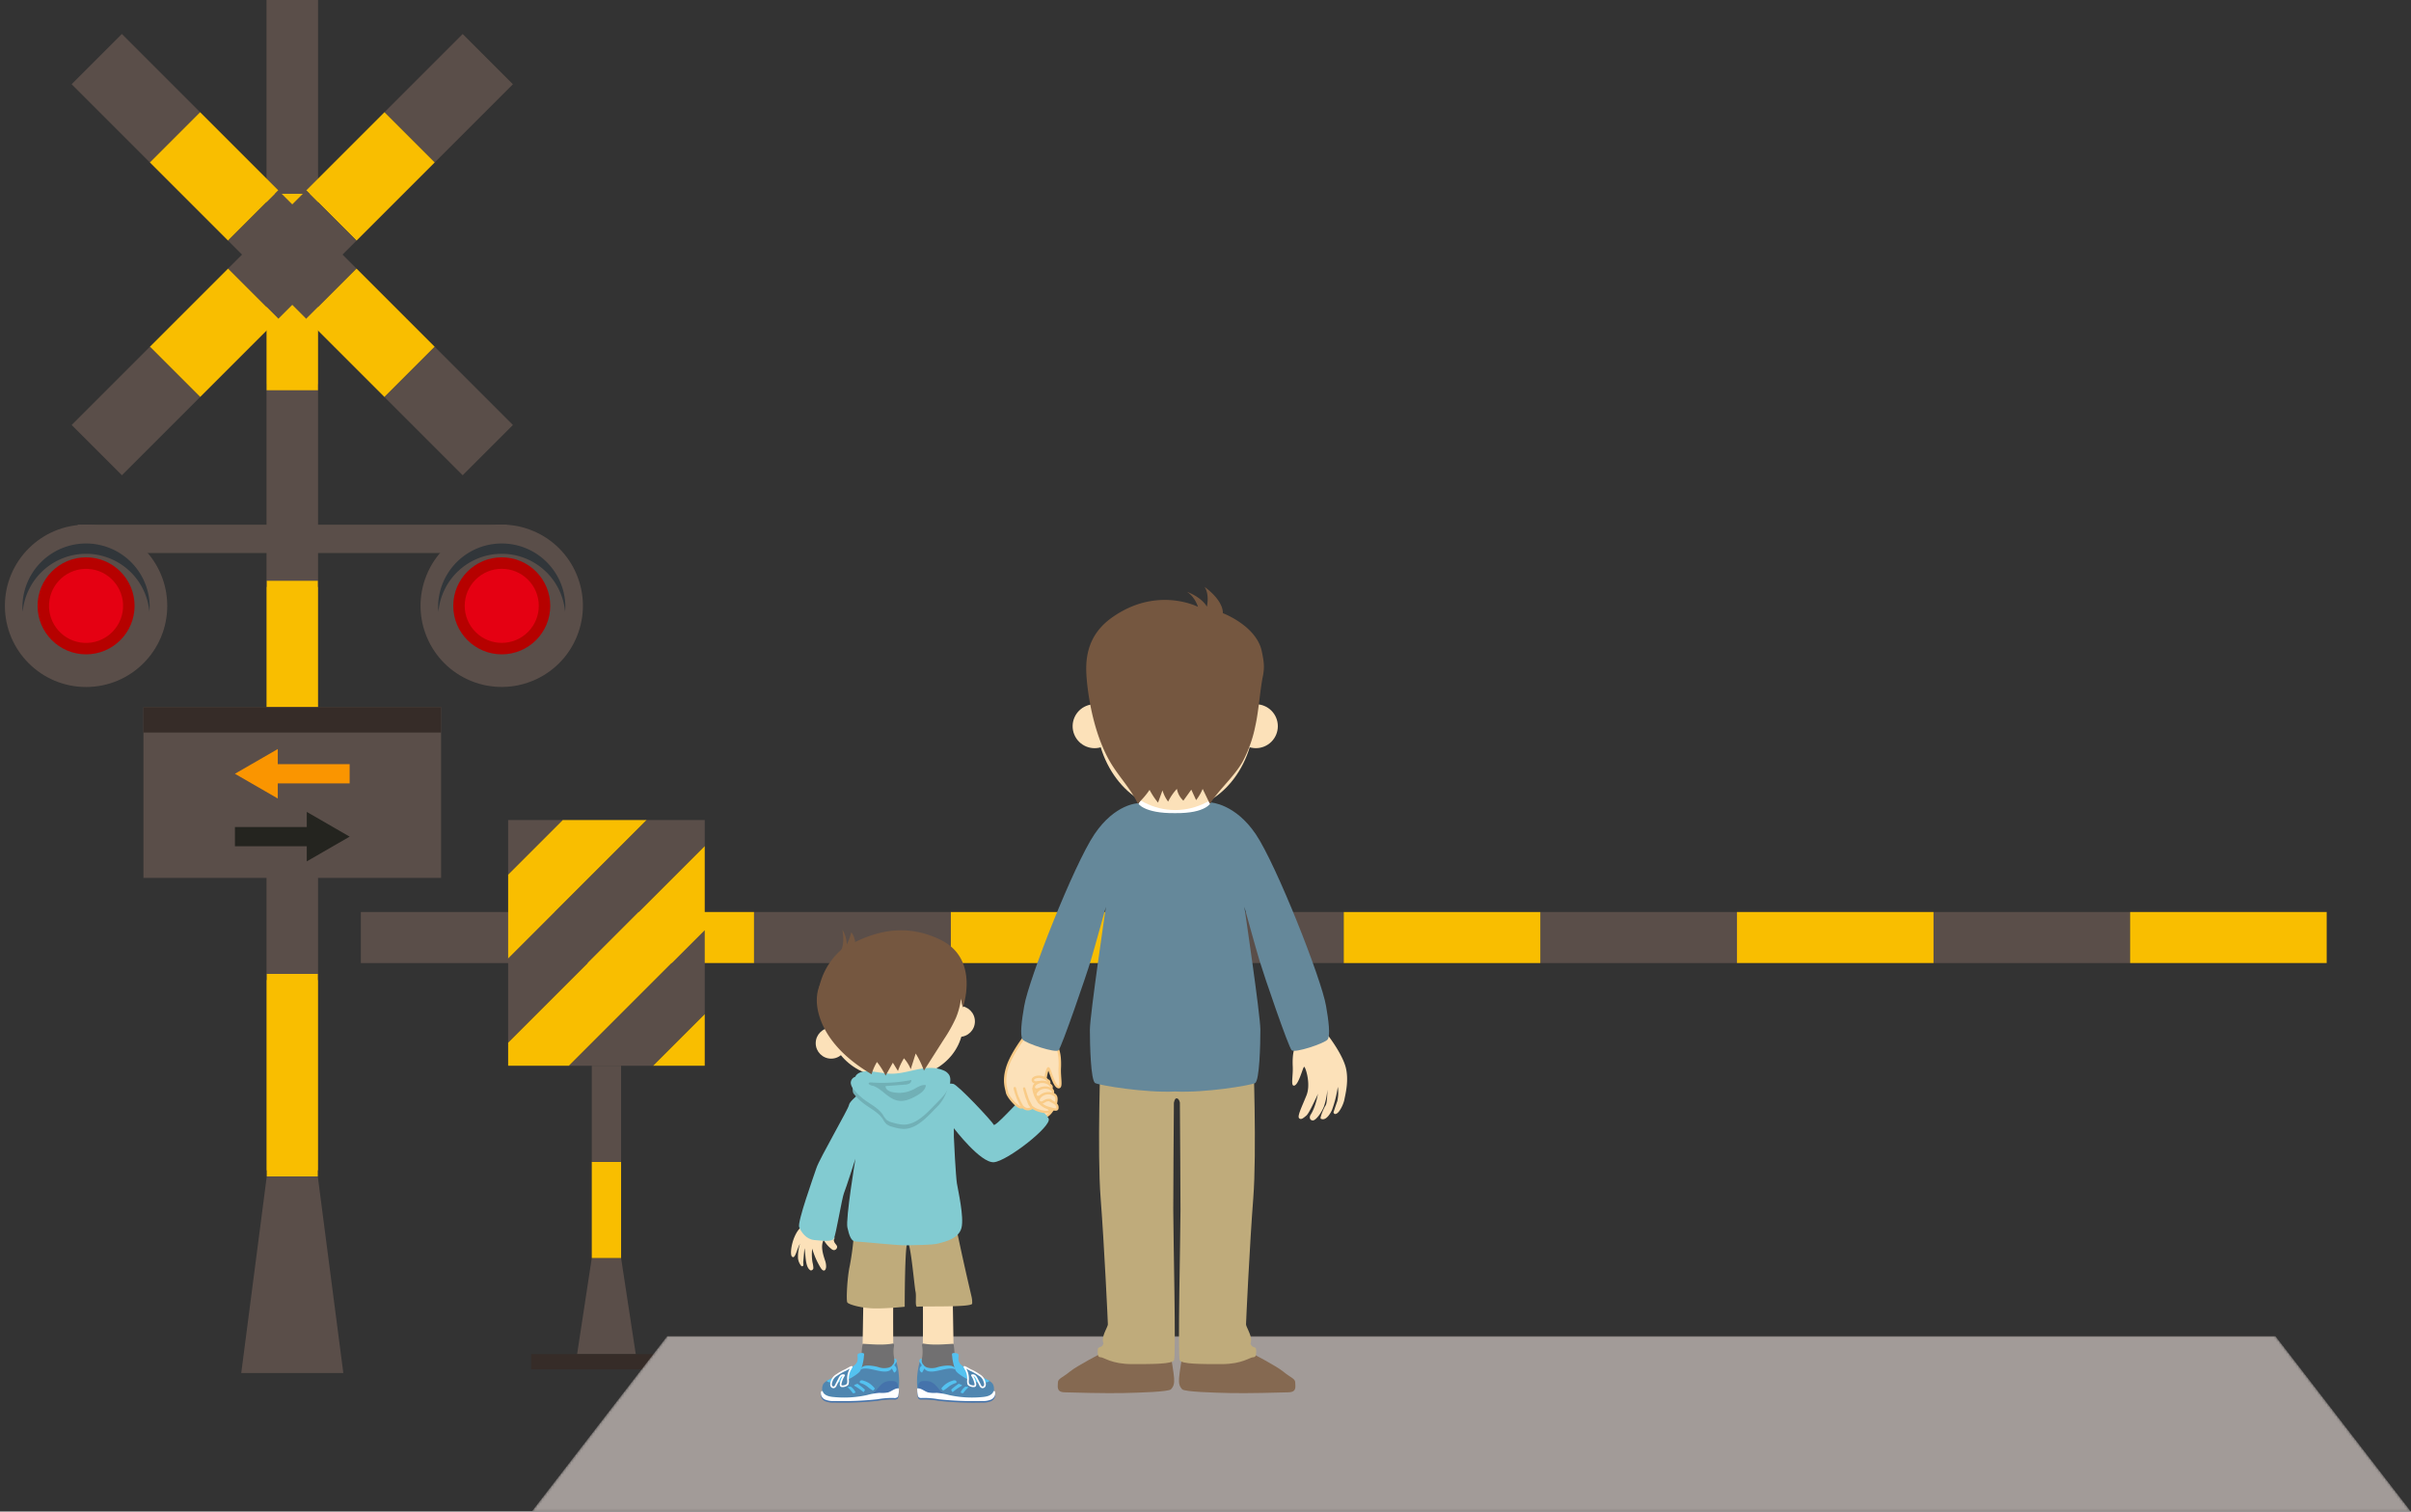 <svg id="レイヤー_1" data-name="レイヤー 1" xmlns="http://www.w3.org/2000/svg" xmlns:xlink="http://www.w3.org/1999/xlink" viewBox="0 0 1000 627"><rect x="0" y="0" width="1000" height="627" fill="#333333" stroke="none"/><defs><style>.cls-1{fill:url(#名称未設定グラデーション_21);}.cls-2{fill:#f9be00;}.cls-3{fill:#5a4e49;}.cls-4{fill:#362c28;}.cls-5{fill:#fa9500;}.cls-6{fill:#24241f;}.cls-7{fill:#b60100;}.cls-8{fill:#31363a;}.cls-9{fill:#e50012;}.cls-10{mask:url(#mask);}.cls-11{fill:#a29b98;}.cls-12,.cls-20{fill:#fce1b9;}.cls-13{fill:#717071;}.cls-14,.cls-18{fill:#4f86b0;}.cls-15{fill:#4573ab;}.cls-16{fill:#54c2f0;}.cls-17{fill:#fff;}.cls-18{stroke:#fff;stroke-width:0.7px;}.cls-18,.cls-20{stroke-linecap:round;stroke-linejoin:round;}.cls-19{fill:#bfab7b;}.cls-20{stroke:#f9cb87;stroke-width:0.99px;}.cls-21{fill:#82cbd1;}.cls-22{fill:#f9cd9c;}.cls-23{fill:#755740;}.cls-24{fill:#71b0b6;}.cls-25{fill:#856951;}.cls-26{fill:#65889a;}</style><linearGradient id="名称未設定グラデーション_21" x1="610.25" y1="554.25" x2="610.25" y2="627.09" gradientUnits="userSpaceOnUse"><stop offset="0" stop-color="#fff"/><stop offset="0.21" stop-color="#fcfcfc"/><stop offset="0.34" stop-color="#f4f4f4"/><stop offset="0.45" stop-color="#e5e5e5"/><stop offset="0.56" stop-color="#d0d0d0"/><stop offset="0.65" stop-color="#b4b4b4"/><stop offset="0.74" stop-color="#939393"/><stop offset="0.82" stop-color="#6b6b6b"/><stop offset="0.9" stop-color="#3d3d3d"/><stop offset="0.98" stop-color="#0a0a0a"/><stop offset="0.99"/><stop offset="1" stop-color="#5a4e49"/></linearGradient><mask id="mask" x="220.5" y="554.25" width="779.5" height="72.83" maskUnits="userSpaceOnUse"><polygon class="cls-1" points="1000 627.09 220.5 627.09 276.75 554.25 943.75 554.25 1000 627.09"/></mask></defs><rect class="cls-2" x="424.46" y="348.13" width="21.17" height="81.54" transform="translate(46.14 823.95) rotate(-90)"/><rect class="cls-3" x="342.92" y="348.13" width="21.17" height="81.54" transform="translate(-35.39 742.41) rotate(-90)"/><rect class="cls-2" x="261.39" y="348.13" width="21.17" height="81.54" transform="translate(-116.93 660.87) rotate(-90)"/><rect class="cls-3" x="179.85" y="348.13" width="21.17" height="81.54" transform="translate(-198.47 579.34) rotate(-90)"/><rect class="cls-3" x="506" y="348.13" width="21.17" height="81.54" transform="translate(127.68 905.48) rotate(-90)"/><rect class="cls-3" x="832.14" y="348.13" width="21.17" height="81.54" transform="translate(453.82 1231.63) rotate(-90)"/><rect class="cls-2" x="750.61" y="348.13" width="21.17" height="81.54" transform="translate(372.29 1150.09) rotate(-90)"/><rect class="cls-3" x="669.07" y="348.13" width="21.17" height="81.54" transform="translate(290.75 1068.56) rotate(-90)"/><rect class="cls-2" x="587.53" y="348.13" width="21.17" height="81.54" transform="translate(209.21 987.02) rotate(-90)"/><rect class="cls-2" x="913.68" y="348.13" width="21.17" height="81.54" transform="translate(535.36 1313.16) rotate(-90)"/><polygon class="cls-3" points="257.61 521.84 251.53 521.84 245.45 521.84 239.37 561.72 245.45 561.72 251.53 561.72 257.61 561.72 263.69 561.72 257.61 521.84"/><rect class="cls-2" x="245.45" y="481.95" width="12.16" height="39.88" transform="translate(503.06 1003.79) rotate(180)"/><rect class="cls-3" x="245.45" y="442.07" width="12.16" height="39.88" transform="translate(503.06 924.02) rotate(180)"/><rect class="cls-4" x="220.29" y="561.72" width="62.48" height="6.29"/><polygon class="cls-2" points="210.76 397.62 210.76 397.68 268.29 340.15 268.23 340.15 210.76 397.62"/><polygon class="cls-2" points="270.92 442.07 292.3 420.7 292.3 420.63 270.86 442.07 270.92 442.07"/><polygon class="cls-2" points="236.07 442.07 292.3 385.85 292.3 385.78 236.01 442.07 236.07 442.07"/><polygon class="cls-2" points="233.38 340.15 210.76 362.77 210.76 362.83 233.44 340.15 233.38 340.15"/><polygon class="cls-2" points="210.76 432.53 292.3 351 292.3 350.93 210.76 432.47 210.76 432.53"/><polygon class="cls-3" points="210.76 340.15 210.76 362.77 233.38 340.15 210.76 340.15"/><polygon class="cls-2" points="233.44 340.15 210.76 362.83 210.76 397.62 268.23 340.15 233.44 340.15"/><polygon class="cls-3" points="210.76 432.47 292.3 350.93 292.3 340.15 268.29 340.15 210.76 397.68 210.76 432.47"/><polygon class="cls-2" points="210.76 442.07 236.01 442.07 292.3 385.78 292.3 351 210.76 432.53 210.76 442.07"/><polygon class="cls-3" points="270.86 442.07 292.3 420.63 292.3 385.85 236.07 442.07 270.86 442.07"/><polygon class="cls-2" points="292.3 442.07 292.3 420.7 270.92 442.07 292.3 442.07"/><rect class="cls-2" x="110.64" y="406.49" width="21.17" height="81.54"/><rect class="cls-3" x="110.64" y="324.95" width="21.17" height="81.54"/><rect class="cls-2" x="110.64" y="243.41" width="21.17" height="81.54"/><rect class="cls-3" x="110.64" y="161.88" width="21.17" height="81.54"/><rect class="cls-2" x="110.64" y="80.34" width="21.17" height="81.54"/><rect class="cls-3" x="110.64" y="-1.19" width="21.17" height="81.54"/><polygon class="cls-3" points="131.81 488.02 121.23 488.02 110.64 488.02 100.06 569.56 110.64 569.56 121.23 569.56 131.81 569.56 142.4 569.56 131.81 488.02"/><rect class="cls-2" x="110.64" y="403.95" width="21.17" height="81.54" transform="translate(242.46 889.43) rotate(180)"/><rect class="cls-3" x="110.64" y="322.41" width="21.17" height="81.54" transform="translate(242.46 726.36) rotate(180)"/><rect class="cls-2" x="110.64" y="240.87" width="21.17" height="81.54" transform="translate(242.46 563.28) rotate(180)"/><rect class="cls-3" x="110.64" y="159.34" width="21.17" height="81.54" transform="translate(242.46 400.21) rotate(180)"/><rect class="cls-2" x="110.64" y="80.34" width="21.17" height="81.54" transform="translate(242.46 242.22) rotate(180)"/><rect class="cls-3" x="110.64" y="-1.19" width="21.17" height="81.54" transform="translate(242.46 79.15) rotate(180)"/><rect class="cls-3" x="41.62" y="17.81" width="29.47" height="45.87" transform="translate(125.01 29.7) rotate(135)"/><rect class="cls-2" x="74.05" y="50.24" width="29.47" height="45.87" transform="translate(203.32 62.14) rotate(135)"/><rect class="cls-3" x="106.49" y="82.68" width="29.47" height="45.87" transform="translate(281.63 94.58) rotate(135)"/><rect class="cls-2" x="138.93" y="115.12" width="29.47" height="45.87" transform="translate(359.95 127.02) rotate(135)"/><rect class="cls-3" x="171.37" y="147.56" width="29.47" height="45.87" transform="translate(438.26 159.46) rotate(135)"/><rect class="cls-3" x="171.37" y="17.81" width="29.47" height="45.87" transform="translate(83.32 -119.66) rotate(45)"/><rect class="cls-2" x="138.93" y="50.24" width="29.47" height="45.87" transform="translate(96.75 -87.22) rotate(45)"/><rect class="cls-3" x="106.49" y="82.68" width="29.47" height="45.87" transform="translate(110.19 -54.79) rotate(45)"/><rect class="cls-2" x="74.05" y="115.12" width="29.47" height="45.87" transform="translate(123.63 -22.35) rotate(45)"/><rect class="cls-3" x="41.62" y="147.56" width="29.47" height="45.87" transform="translate(137.06 10.09) rotate(45)"/><rect class="cls-3" x="32.24" y="217.65" width="177.97" height="11.76"/><rect class="cls-3" x="59.5" y="293.33" width="123.45" height="70.84"/><rect class="cls-4" x="59.5" y="293.33" width="123.45" height="10.53"/><polygon class="cls-5" points="145.02 316.99 115.21 316.99 115.21 310.71 97.44 320.97 115.21 331.23 115.21 324.95 145.02 324.95 145.02 316.99"/><polygon class="cls-6" points="97.44 343.07 127.24 343.07 127.24 336.79 145.02 347.05 127.24 357.31 127.24 351.03 97.44 351.03 97.44 343.07"/><circle class="cls-3" cx="35.7" cy="251.31" r="33.67"/><circle class="cls-7" cx="35.7" cy="251.31" r="20.12"/><path class="cls-8" d="M35.7,229.72a26.41,26.41,0,0,1,26.26,24c.07-.79.12-1.59.12-2.4a26.39,26.39,0,0,0-52.77,0c0,.81,0,1.61.12,2.4A26.42,26.42,0,0,1,35.7,229.72Z"/><circle class="cls-9" cx="35.7" cy="251.31" r="15.36" transform="translate(-218.1 246.61) rotate(-80.85)"/><circle class="cls-3" cx="208.11" cy="251.31" r="33.67" transform="translate(-103.11 349.34) rotate(-67.86)"/><circle class="cls-7" cx="208.11" cy="251.31" r="20.12"/><path class="cls-8" d="M208.11,229.72a26.4,26.4,0,0,1,26.26,24c.07-.79.12-1.59.12-2.4a26.39,26.39,0,0,0-52.77,0,23.8,23.8,0,0,0,.13,2.4A26.4,26.4,0,0,1,208.11,229.72Z"/><circle class="cls-9" cx="208.11" cy="251.31" r="15.36" transform="translate(-116.75 220.76) rotate(-45)"/><g class="cls-10"><polygon class="cls-11" points="1000 627.09 220.5 627.09 276.75 554.25 943.75 554.25 1000 627.09"/></g><path class="cls-12" d="M358.12,537.68l-.47,27.52s-8.08,6.33-8.87,6.33-7.92,2.53-6.81,4.91,13.14,3.48,18.69,2.53,11.4-2.06,11.4-4.11a59,59,0,0,0-1.27-8.87c-.47-2.22-.32-29.1-.32-29.1Z"/><path class="cls-13" d="M357.59,557.66c.13-.22.44-.24.69-.22,3.91.24,7.87.58,11.74-.06a.89.89,0,0,1,.56,0c.29.17.27.59.23.92-.64,4.81,1.08,9.58,1.59,14.41.15,1.42.05,3.14-1.19,3.85a3.83,3.83,0,0,1-1.5.39c-1.8.22-3.6.39-5.41.52a10.67,10.67,0,0,1-3.43-.13,11.33,11.33,0,0,1-3.21-1.55,5.93,5.93,0,0,1-1.65-1.33,5.37,5.37,0,0,1-.85-2.68,31.8,31.8,0,0,1-.21-3.91,2.77,2.77,0,0,1,.25-1.31c.29-.52.88-.79,1.31-1.2,1-1,.85-2.55.88-4,0-1.14.18-2.33.34-3.84"/><path class="cls-14" d="M371,564.23a3.81,3.81,0,0,1-2.28,3.43,7,7,0,0,1-4.61-.21,10,10,0,0,0-4.61-.7c-1.81.34-3.2,1.74-4.61,3s-3.17,2.32-5,1.93c-.44-.09-.85-.27-1.29-.38-1.74-.41-3.5.43-5.09,1.25a4.75,4.75,0,0,0-2,1.5,4.31,4.31,0,0,0-.49,2.33,4.89,4.89,0,0,0,.49,2.48,3.69,3.69,0,0,0,2.15,1.54,11.43,11.43,0,0,0,2.68.33l7.51.29a41.12,41.12,0,0,0,4.71,0c4.08-.27,8.09-1.67,12.18-1.38a1.81,1.81,0,0,0,1.18-.17,1.63,1.63,0,0,0,.52-1.09,29.74,29.74,0,0,0-.44-12.7,2.37,2.37,0,0,0-.42-1,.82.82,0,0,0-.95-.26"/><path class="cls-15" d="M341.34,578.15c.87,1.45,2.77,1.86,4.46,2a43.37,43.37,0,0,0,13.82-.82,26.68,26.68,0,0,1,5.22-.91,13.17,13.17,0,0,0,3.5-.18c1.55-.47,2.9-1.88,4.5-1.65a11.42,11.42,0,0,1-.25,2.85,1.67,1.67,0,0,1-.31.74,1.9,1.9,0,0,1-1.61.35,34.41,34.41,0,0,0-6.71.55,133,133,0,0,1-18,.73,8.44,8.44,0,0,1-3.8-.62,2.85,2.85,0,0,1-1.62-3.18.53.53,0,0,1,.21-.31c.32-.18.61.26.71.61"/><path class="cls-16" d="M358.16,566.88a1,1,0,0,0-1,1.14c3-1.37,8.67,2,11.7.56,1.31-.6,2.91-3.68,3.09-3.8,0,0,.11-1.22-.89-1.18-.18,0-.05.36,0,.54a3.41,3.41,0,0,1-2.5,3.17,7.26,7.26,0,0,1-4.27-.22c-1.48-.44-5.11-1.06-6.4-.21"/><path class="cls-16" d="M362.86,576a8.77,8.77,0,0,0-4.6-3.23,2.27,2.27,0,0,0-.95-.19.82.82,0,0,0-.73.57.5.5,0,0,0,.17.5.82.82,0,0,0,.31.11,8.93,8.93,0,0,1,3.15,1.79,14.57,14.57,0,0,0,1.71,1.2.43.43,0,0,0,.2.07.39.39,0,0,0,.25-.19l.62-.76"/><path class="cls-16" d="M355.49,573.92a23.78,23.78,0,0,1,3,2.29.5.5,0,0,1,.23.43.53.53,0,0,1-.08.17c-.16.24-.32.48-.47.72a21,21,0,0,0-3.93-2.74.79.79,0,0,1,.58-.49,2,2,0,0,0,.73-.3"/><path class="cls-16" d="M352.68,575.07a5.94,5.94,0,0,1,2.2,2.59l-.83.29-.16,0c-.12,0-.2-.12-.27-.21a12.1,12.1,0,0,0-2.1-2.3,4.85,4.85,0,0,1,1.31-.27"/><path class="cls-15" d="M358.74,579.49c1.89.15,3.49-1.32,4.7-2.79s2.42-3.14,4.25-3.64a8,8,0,0,1,2.29-.17,2.63,2.63,0,0,1,2,.62,2.53,2.53,0,0,1,.44,1.48c.08,1,.11,2,.09,3.07a1.3,1.3,0,0,1-.12.65,1.17,1.17,0,0,1-.47.38,8.61,8.61,0,0,1-3.34.74c-3.06.24-6.13.35-9.2.46-.21,0-.47,0-.54-.2"/><path class="cls-17" d="M341.34,577.51c.87,1.46,2.77,1.86,4.46,2a44,44,0,0,0,13.82-.82,26,26,0,0,1,5.22-.91,13.17,13.17,0,0,0,3.5-.19c1.55-.46,2.9-1.87,4.5-1.65a11.45,11.45,0,0,1-.25,2.86,1.59,1.59,0,0,1-.31.73,1.87,1.87,0,0,1-1.61.36,34.41,34.41,0,0,0-6.71.55,133,133,0,0,1-18,.72,8.3,8.3,0,0,1-3.8-.61,2.86,2.86,0,0,1-1.62-3.18.53.53,0,0,1,.21-.31c.32-.18.61.26.71.61"/><path class="cls-16" d="M370.28,566.18a.84.84,0,0,1,.38.11,2.05,2.05,0,0,1,1.17,1.55,1.42,1.42,0,0,1-1,1.54l-.75-1.36a1.21,1.21,0,0,0-.41-.51"/><path class="cls-16" d="M342.9,572.92c1.65,1.19,5.31.58,7.24-.07a18.83,18.83,0,0,0,5.27-2.85,6.76,6.76,0,0,0,1.14-1c.92-1.09,1.66-4.6,1.74-6.12,0-.5.27-1,0-1.41s-2-.17-2.4.14-.12,1.43-.15,2c-.12,1.84-.93,2.49-2.45,3.53a101.37,101.37,0,0,1-10.22,5.51"/><path class="cls-18" d="M353.23,567c-1.25.48-1.94,1.11-3.19,1.6a23.26,23.26,0,0,0-2.92,1.72,4.61,4.61,0,0,0-2.27,3,2.29,2.29,0,0,0-.09,1.46,1,1,0,0,0,1.17.68,1.47,1.47,0,0,0,.74-.84c.46-.9.92-1.81,1.39-2.71a3.63,3.63,0,0,1,.76-1.13,1.26,1.26,0,0,1,1.27-.28,10.33,10.33,0,0,0-1.39,3.37c-.08.44-.1.93.31,1.13a3,3,0,0,0,2.56-.78,3.87,3.87,0,0,0,.17-1.73,8,8,0,0,1,.89-4.35A12.49,12.49,0,0,0,353.23,567Z"/><path class="cls-12" d="M395.14,537.68l.48,27.52s8.08,6.33,8.87,6.33,7.92,2.53,6.81,4.91-13.15,3.48-18.69,2.53-11.4-2.06-11.4-4.11a59,59,0,0,1,1.27-8.87c.47-2.22.31-29.1.31-29.1Z"/><path class="cls-13" d="M395.67,557.66c-.12-.22-.43-.24-.68-.22-3.92.24-7.87.58-11.74-.06a.89.89,0,0,0-.56,0c-.29.17-.28.59-.23.92.64,4.81-1.08,9.58-1.59,14.41-.15,1.42-.05,3.14,1.19,3.85a3.83,3.83,0,0,0,1.49.39c1.8.22,3.61.39,5.42.52a10.6,10.6,0,0,0,3.42-.13,11.21,11.21,0,0,0,3.21-1.55,5.79,5.79,0,0,0,1.65-1.33,5.29,5.29,0,0,0,.86-2.68,30,30,0,0,0,.2-3.91,2.64,2.64,0,0,0-.24-1.31c-.3-.52-.88-.79-1.31-1.2-1-1-.85-2.55-.88-4,0-1.14-.18-2.33-.34-3.84"/><path class="cls-14" d="M382.28,564.23a3.83,3.83,0,0,0,2.29,3.43,7,7,0,0,0,4.61-.21,9.94,9.94,0,0,1,4.61-.7c1.81.34,3.2,1.74,4.6,3s3.17,2.32,5,1.93c.43-.09.85-.27,1.28-.38,1.74-.41,3.51.43,5.09,1.25a4.68,4.68,0,0,1,2,1.5,4.22,4.22,0,0,1,.5,2.33,4.89,4.89,0,0,1-.49,2.48,3.72,3.72,0,0,1-2.15,1.54,11.5,11.5,0,0,1-2.68.33l-7.51.29a41.12,41.12,0,0,1-4.71,0c-4.09-.27-8.1-1.67-12.18-1.38a1.84,1.84,0,0,1-1.19-.17,1.67,1.67,0,0,1-.51-1.09,29.42,29.42,0,0,1,.44-12.7,2.37,2.37,0,0,1,.42-1,.82.82,0,0,1,1-.26"/><path class="cls-15" d="M411.93,578.15c-.88,1.45-2.77,1.86-4.46,2a43.45,43.45,0,0,1-13.83-.82,26.55,26.55,0,0,0-5.22-.91,13.1,13.1,0,0,1-3.49-.18c-1.56-.47-2.9-1.88-4.51-1.65a11.42,11.42,0,0,0,.26,2.85,1.67,1.67,0,0,0,.31.74c.37.43,1,.39,1.61.35a34.47,34.47,0,0,1,6.71.55,132.82,132.82,0,0,0,18,.73,8.37,8.37,0,0,0,3.79-.62,2.85,2.85,0,0,0,1.62-3.18.49.49,0,0,0-.21-.31c-.31-.18-.61.26-.7.61"/><path class="cls-16" d="M395.1,566.88a1,1,0,0,1,1,1.14c-3.05-1.37-8.68,2-11.71.56-1.31-.6-2.9-3.68-3.09-3.8,0,0-.11-1.22.9-1.18.18,0,0,.36,0,.54a3.41,3.41,0,0,0,2.5,3.17,7.26,7.26,0,0,0,4.27-.22c1.48-.44,5.11-1.06,6.4-.21"/><path class="cls-16" d="M390.41,576a8.74,8.74,0,0,1,4.59-3.23,2.32,2.32,0,0,1,1-.19.82.82,0,0,1,.73.57.48.48,0,0,1-.18.5.84.84,0,0,1-.3.11,8.85,8.85,0,0,0-3.15,1.79,15.46,15.46,0,0,1-1.71,1.2.48.48,0,0,1-.2.07.41.41,0,0,1-.26-.19l-.61-.76"/><path class="cls-16" d="M397.78,573.92a23.08,23.08,0,0,0-3,2.29c-.13.11-.27.26-.24.43a.56.56,0,0,0,.09.17l.47.72a20.89,20.89,0,0,1,3.92-2.74c0-.26-.32-.41-.57-.49a2,2,0,0,1-.73-.3"/><path class="cls-16" d="M400.59,575.07a5.88,5.88,0,0,0-2.2,2.59l.82.29a1,1,0,0,0,.17,0c.12,0,.2-.12.26-.21a11.83,11.83,0,0,1,2.11-2.3,4.92,4.92,0,0,0-1.32-.27"/><path class="cls-15" d="M394.53,579.49c-1.89.15-3.5-1.32-4.7-2.79s-2.42-3.14-4.26-3.64a7.93,7.93,0,0,0-2.28-.17,2.62,2.62,0,0,0-2,.62,2.53,2.53,0,0,0-.44,1.48c-.08,1-.11,2-.1,3.07a1.21,1.21,0,0,0,.13.65,1.1,1.1,0,0,0,.47.38,8.6,8.6,0,0,0,3.33.74c3.07.24,6.14.35,9.21.46.2,0,.46,0,.54-.2"/><path class="cls-17" d="M411.93,577.51c-.88,1.46-2.77,1.86-4.46,2a44,44,0,0,1-13.83-.82,25.83,25.83,0,0,0-5.22-.91,13.1,13.1,0,0,1-3.49-.19c-1.56-.46-2.9-1.87-4.51-1.65a11.46,11.46,0,0,0,.26,2.86,1.59,1.59,0,0,0,.31.73c.37.44,1,.4,1.61.36a34.47,34.47,0,0,1,6.71.55,132.82,132.82,0,0,0,18,.72,8.24,8.24,0,0,0,3.79-.61,2.86,2.86,0,0,0,1.62-3.18.49.49,0,0,0-.21-.31c-.31-.18-.61.26-.7.61"/><path class="cls-16" d="M383,566.18a.83.83,0,0,0-.37.11,2.06,2.06,0,0,0-1.18,1.55,1.43,1.43,0,0,0,1,1.54l.75-1.36a1.31,1.31,0,0,1,.42-.51"/><path class="cls-16" d="M410.37,572.92c-1.65,1.19-5.31.58-7.24-.07a18.7,18.7,0,0,1-5.27-2.85,6.45,6.45,0,0,1-1.15-1c-.91-1.09-1.65-4.6-1.74-6.12,0-.5-.27-1,0-1.41s2-.17,2.4.14.11,1.43.15,2c.11,1.84.92,2.49,2.44,3.53a102.63,102.63,0,0,0,10.23,5.51"/><path class="cls-18" d="M400,567c1.25.48,1.94,1.11,3.19,1.6a23.26,23.26,0,0,1,2.92,1.72,4.56,4.56,0,0,1,2.26,3,2.23,2.23,0,0,1,.1,1.46,1,1,0,0,1-1.17.68,1.52,1.52,0,0,1-.75-.84l-1.38-2.71a3.66,3.66,0,0,0-.77-1.13,1.25,1.25,0,0,0-1.27-.28,9.91,9.91,0,0,1,1.39,3.37c.09.44.11.93-.3,1.13a3,3,0,0,1-2.56-.78,3.73,3.73,0,0,1-.17-1.73,8.13,8.13,0,0,0-.89-4.35A12.49,12.49,0,0,1,400,567Z"/><path class="cls-19" d="M354.16,512a112.7,112.7,0,0,1-1.69,13c-1.1,4.91-1.53,14.32-1.05,15.23s5.91,2.4,11,2.52,12.82-.69,12.82-.69,0-27.31,1.27-26.63,2.75,18.33,3.22,20.38-.42,6.59.85,6.25,22.64.35,22.64-1.31a10.36,10.36,0,0,0-.32-3.15c-4.17-17.78-6.12-27.65-6.12-27.65Z"/><polygon class="cls-12" points="367.31 445.64 370 450.39 376.65 450.55 382.35 450.07 383.46 442.94 367.31 445.64"/><path class="cls-20" d="M436.27,453c0,.6,1,1,1.45,1.45.93,1,.27,3.76-.47,4.91-.95,1.48-2.48,4.06-4.44,3.75-.71-.12-3.16-2.41-3.8-2.75-1.31-.69-.66-2.78-.92-4.24l-.84-4.73a21.19,21.19,0,0,1-.35-2.64,10.33,10.33,0,0,1,.63-4c.19-.5.54-1.08,1.08-1.06.8.91.52,2.31.83,3.49a6.72,6.72,0,0,0,2,2.89,6.08,6.08,0,0,0,3.61,2.11"/><path class="cls-12" d="M345.89,512.73c.71,1.79-.53.75.18,2.54.25.62,1.21,1.37,1.14,2a1.4,1.4,0,0,1-1.28,1.3,1.69,1.69,0,0,1-1-.41,12.51,12.51,0,0,1-3.31-3.83c-1.2,2.37-.56,5.21.68,8.83a7.47,7.47,0,0,1,.34,2.48c-.09.59-.32,1.41-.9,1.4s-1-.58-1.34-1.1a32.81,32.81,0,0,1-3.53-8,20.39,20.39,0,0,0,.12,5.66,11.62,11.62,0,0,1,.37,2.46,1.09,1.09,0,0,1-1.1.94c-2.33-1.14-2-6.08-2.6-9.23-.17,1.9-.33,3.8-.5,5.7-.05.66.43,2-.72,1.77a6,6,0,0,1-1.45-3.23,17.41,17.41,0,0,1,.82-6.06c-1.27,2.11-2,6.4-3.19,5.39-1.25-.46-.31-8,3-11.68a2.45,2.45,0,0,1,.74-.62,2.71,2.71,0,0,1,1.17-.17l8.63,0"/><path class="cls-21" d="M355.75,454.19c-.49.51-3.49,2.85-3.65,4.27s-12.19,22.17-13.46,26-8,22.49-7.17,24.55,2.85,5.07,6.33,5.38,7.28.79,8.08-.63,3.37-16.94,4.17-18.84,4.75-14.26,4.75-14.26-4.12,25-3.33,28.51S353.05,515,355,515,373,516.74,376,516.58s10.29,0,13.3-.79,8.39-2.06,9.5-6.49-1.43-15.52-1.9-18.37-1.27-18.21-1.27-19.32V468s11.09,14.57,16.63,14.1S436.51,467,434.93,464s-9-9.82-10.93-8.4-11.4,12.2-11.88,10.93-14.88-16.63-16.78-16.94-12.36-1-12.83-.64-6.18,8.39-6.18,8.39S363.66,445.79,355.75,454.19Z"/><path class="cls-20" d="M438.41,434.71s1.48,1.69,1.16,8.45c-.17,3.69.85,7.74-.42,7.81-2,.1-3.8-7.92-4.33-7.81s-2.27,6.88-.95,11.82c.42,1.58,4.54,2.16,4.7,4.17.09,1.19-.21,1.48-3.06.58a8.54,8.54,0,0,1-4.44-2.43c-1.27-1.4-2.43-5.8-2.43-5.8s.55,6.05,5.65,8c1.69.63,1.53,1.95-.58,1.79-1.26-.09-5.86-.95-6.91-3.69s-2-6.07-2-6.07.92,3.36,1.16,3.95c.74,1.8,2.31,4,1.85,4.23-1.69.95-3.59.26-4.75-2.27a28.68,28.68,0,0,1-2.17-5.91c0-.64.16.84.9,2.95a30.51,30.51,0,0,0,2.32,4.7s.48.1-.68.16c-1.52.07-5.44-4.44-5.76-6.23s-1.63-4.75.16-10.45S425,430.06,425,430.06Z"/><path class="cls-20" d="M435,448.72a4.91,4.91,0,0,0-2.51-1.81,4.75,4.75,0,0,0-3.05,0,2,2,0,0,0-.91.62.92.92,0,0,0,0,1,1.49,1.49,0,0,0,1.27.49,13,13,0,0,1,1.4-.09,4.23,4.23,0,0,1,1.59.57l1.57.8a.46.46,0,0,0,.22.06.32.32,0,0,0,.15-.13,2.23,2.23,0,0,0,.48-1,.93.93,0,0,0-.49-1"/><path class="cls-20" d="M435.89,450.38a4.71,4.71,0,0,0-6.11-.88,2.27,2.27,0,0,0-.87.92,1.13,1.13,0,0,0,.11,1.2,1.42,1.42,0,0,0,1.41.31,12.64,12.64,0,0,1,1.46-.4,4,4,0,0,1,1.76.33l1.76.6a.4.4,0,0,0,.24,0,.32.32,0,0,0,.14-.18,3.16,3.16,0,0,0,.38-1.22,1,1,0,0,0-.64-1"/><path class="cls-20" d="M436.27,452a4.68,4.68,0,0,0-6.14.63,2.29,2.29,0,0,0-.62,1.1,1.13,1.13,0,0,0,.4,1.14,1.41,1.41,0,0,0,1.44,0,13.19,13.19,0,0,1,1.32-.75,4.3,4.3,0,0,1,1.79-.11l1.86.16a.38.38,0,0,0,.23,0,.31.31,0,0,0,.09-.2,2.94,2.94,0,0,0,.07-1.28,1,1,0,0,0-.87-.84"/><path class="cls-20" d="M437.54,454.33a4.71,4.71,0,0,0-6.14.63,2.25,2.25,0,0,0-.62,1.1,1.15,1.15,0,0,0,.39,1.15,1.45,1.45,0,0,0,1.45,0,11.4,11.4,0,0,1,1.32-.74,4.1,4.1,0,0,1,1.78-.11"/><path class="cls-22" d="M368.53,446.69c4.64.71,9.34-.45,13.86-1.73a1.41,1.41,0,0,1-.4,1.21,3.34,3.34,0,0,1-1.09.72c-3.37,1.56-7.24,1.42-10.95,1.22a2.13,2.13,0,0,1-1.11-.27.73.73,0,0,1-.22-1"/><circle class="cls-12" cx="344.74" cy="432.73" r="6.41"/><circle class="cls-12" cx="397.95" cy="423.7" r="6.41"/><path class="cls-12" d="M399.65,423.43c0,14.74-12.48,24.09-27.89,24.09s-27.89-9.35-27.89-24.09,12.49-29.26,27.89-29.26C392.64,394.17,399.65,408.7,399.65,423.43Z"/><path class="cls-23" d="M349.25,393.69a29,29,0,0,0-10.13,20.43c-.61,8.71,6.81,14.89,6.81,14.89s5.86-24.23,10.77-27.71c-.16,9.5,10,16.62,10,16.62s-2.21-12.35-4.75-15.52c9,7.92,20.59,9,20.59,9s-5.07-9.34-9.66-12.35c17.1,6,21.22,12.35,21.22,12.35s-1.9-7.13-4.59-9.82a24,24,0,0,1,9.81,16.47s7.29-20.11-9.18-28.19C374.78,382.38,361.29,386.57,349.25,393.69Z"/><path class="cls-23" d="M348.65,394.67c1.46-2.7,1.23-6,.77-9a12.7,12.7,0,0,1,1.8,6.11,23.18,23.18,0,0,0,1.87-5.11,8.9,8.9,0,0,1,1.52,3.5,4.93,4.93,0,0,1-.75,3.67,3.41,3.41,0,0,1-3.36,1.38"/><path class="cls-24" d="M354.6,449.1c.2-1.93,2.54-2.81,4.48-2.9,3.6-.15,7.14,1,10.74,1s7.19-1.07,10.76-1.79,7.41-1.05,10.75.42a4.79,4.79,0,0,1,2.42,2c.31.61-.25-.13-.25.56A16.73,16.73,0,0,1,389,458.8c-.85.86-1.7,1.73-2.54,2.6-3.3,3.37-7.16,7-11.88,6.89a17.24,17.24,0,0,1-4.41-.87,6.29,6.29,0,0,1-2.48-1.12,9.86,9.86,0,0,1-1.54-2.11c-1.86-2.78-5.05-4.29-7.73-6.29a23.4,23.4,0,0,1-4.36-4.25c-.6-.77-.36-2.52-.4-3.49,0-1.23.1-1.53,1.3-1.75"/><path class="cls-21" d="M354.6,447.29c.2-1.93,2.54-2.81,4.48-2.9,3.6-.15,7.14,1,10.74,1s7.19-1.07,10.76-1.79,7.41-1.05,10.75.42a4.79,4.79,0,0,1,2.42,2,4.26,4.26,0,0,1,.41,2c0,3.55-2.66,6.47-5.14,9-.85.86-1.7,1.73-2.54,2.6-3.3,3.37-7.16,7-11.88,6.89a17.24,17.24,0,0,1-4.41-.87,6.29,6.29,0,0,1-2.48-1.12,9.86,9.86,0,0,1-1.54-2.11c-1.86-2.78-5.05-4.29-7.73-6.29a23.4,23.4,0,0,1-4.36-4.25,4.67,4.67,0,0,1-1.21-2.61A2.67,2.67,0,0,1,355,446.6"/><path class="cls-24" d="M361.39,450.18c4.13,1,6.73,5.51,10.89,6.35,2.84.58,5.7-.71,8.19-2.18,1.64-1,3.39-2.29,3.55-4.19-1.79-.38-3.47.86-5.09,1.71A13,13,0,0,1,370,453c-1.3-.3-2.78-1.15-2.69-2.47l7.92-.6a4.61,4.61,0,0,0,1.84-.4A1.6,1.6,0,0,0,378,448a62.57,62.57,0,0,1-16.84,1c-.37,0-.9.08-.87.45a.6.6,0,0,0,.29.41,3,3,0,0,0,2,.55"/><path class="cls-23" d="M391.3,392.47c2.84,1.58,4.59,4.59,5.71,7.64a30.59,30.59,0,0,1-.51,22.08,61,61,0,0,1-5,8.92l-8.28,13a38.44,38.44,0,0,0-3.42-7.11c-.69,2.17-1.37,4.35-2.06,6.52a15.85,15.85,0,0,0-2.81-4.53,26,26,0,0,0-2.49,5.28l-2.12-3.45-3,5.37a32.15,32.15,0,0,0-3.58-5.66,20.62,20.62,0,0,0-2.23,5.09c-9.47-5.58-18.3-13.43-21.61-23.91-1.47-4.64-1.71-9.93.67-14.17,3.24-5.77,10.24-8.07,15.43-12.17"/><path class="cls-17" d="M471.74,334.15l1.69-3s10.14,1.8,14,1.8c5.28,0,13.3-2.22,13.3-2.22l2.36,4.15s-3.36,3.95-15.16,4.27c-8.62.23-14.36-.7-16.23-5.07"/><path class="cls-12" d="M537.35,434.08s-1.48,1.69-1.16,8.45c.17,3.69-.85,7.74.42,7.81,2,.11,3.8-7.92,4.33-7.81s2.85,7.07.95,11.82-3.91,8.66-3.06,9.5,1.9-.21,2.95-1.05,3.05-5.25,3.91-7a15.53,15.53,0,0,0,.95-2.11s-.85,5.38-3.06,8.76c-.63,1-.32,2.32.95,2.32s3.59-3.16,4.64-5.91a29.68,29.68,0,0,0,1.38-6.86s0,5.49-.74,6.55-2.47,5.23-2,5.49c1.69.95,3.48-1.06,4.65-3.59a48.55,48.55,0,0,0,2.42-9.61,16.07,16.07,0,0,1-.21,5.91c-.74,2.11-1.58,4.65-1.58,4.65s.21,1.26,1.48.42,2.74-4,3.06-5.81,2.11-8.34.32-14-7.18-12.56-7.18-12.56Z"/><path class="cls-25" d="M457,561.24s-10.45,5.38-13.3,7.76-4.91,2.85-4.91,4.43-.79,4,2.69,4.12,17.58.47,24.23.31,19-.47,20-1.58,1.43-2.22,1.27-4.59-1.27-8.71-1.27-8.71Z"/><path class="cls-25" d="M519,561.24s10.45,5.38,13.3,7.76,4.91,2.85,4.91,4.43.79,4-2.69,4.12-17.58.47-24.23.31-19-.47-20-1.58-1.42-2.22-1.26-4.59,1.26-8.71,1.26-8.71Z"/><path class="cls-19" d="M521,559.81c0-1.27-1.5-.63-2.1-1.9s0,0,0-2.22-2.09-5.38-2.09-6.33,1.5-32.94,3-52.26,0-59.54,0-59.54l-28.39,1.9,0,.17-11-.49v0l-23.91-1.6s-1.49,40.22,0,59.54,3,51.31,3,52.26-2.09,4.12-2.09,6.33.59.95,0,2.22-2.1.63-2.1,1.9S455,563,456.45,563s4.48,2.85,13.15,2.85,16.43,0,17.33-1.58-.3-52-.3-62.4c0-7.94.17-32.88.26-44.41.22-1,.53-1.77.94-1.83.83-.12,1.29.67,1.54,1.7.09,11.46.26,36.57.26,44.54,0,10.45-1.2,60.81-.3,62.4s8.67,1.58,17.33,1.58S518.32,563,519.81,563,521,561.08,521,559.81Z"/><path class="cls-26" d="M550,417.29c-1.85-11.07-20.59-58.59-29.15-71.26s-18.6-13.14-18.6-13.14-1.77,4.56-14.85,4.41c-13.07.15-15.4-4.1-15.4-4.1s-9.49.16-18.05,12.83-27.29,60.19-29.14,71.26c-1,5.7-1.9,12.35-.63,13.94s13.62,5.7,14.88,4.43,11.41-30.72,13.31-37.06,6.33-22.48,6.33-22.48-6.65,45-6.65,51,.32,21.22,2.22,22.17,20.78,4.11,33.13,3.48c12.36.63,31.24-2.53,33.14-3.48s2.22-16.15,2.22-22.17-6.65-51-6.65-51,4.43,16.15,6.33,22.48,12,35.79,13.3,37.06,13.62-2.85,14.89-4.43S551,423,550,417.29Z"/><ellipse class="cls-12" cx="487.44" cy="296.14" rx="32.94" ry="39.88"/><circle class="cls-12" cx="453.99" cy="301.29" r="9.11" transform="translate(-80.47 195.32) rotate(-22.36)"/><circle class="cls-12" cx="520.89" cy="301.29" r="9.11" transform="translate(-75.45 220.76) rotate(-22.36)"/><path class="cls-23" d="M523.35,270.18c-2.21-10.61-16.17-15.84-16.17-15.84s.72-4.75-7.61-10.93c2.21,3.17,1,8.24,1,8.24s-1.7-3.64-8.32-6.18c3.4,2.06,4.63,6.26,4.63,6.26s-17.08-8.86-35.8,4.53c-9.89,7.07-10.88,16.51-10.48,23.58.43,7.28,2.75,24.91,10.54,37.36,3.43,5.49,8,10.3,10.77,16.14a32.38,32.38,0,0,0,4.89-5.69,31.82,31.82,0,0,0,3.51,5.3c.62-1.69,1.23-3.39,1.85-5.09a15.07,15.07,0,0,0,2.34,4.67,22.39,22.39,0,0,1,3.64-5.3,8.83,8.83,0,0,0,2.68,4.9l3.29-4.57q1,2.18,2,4.35a20.33,20.33,0,0,0,2.71-4.67l3,6.24c3.85-6.13,10.32-11.48,13.75-17.86a53.44,53.44,0,0,0,5.07-14.35c1.37-6,1.9-14,3-20C524.52,277.2,524.38,275.11,523.35,270.18Z"/></svg>